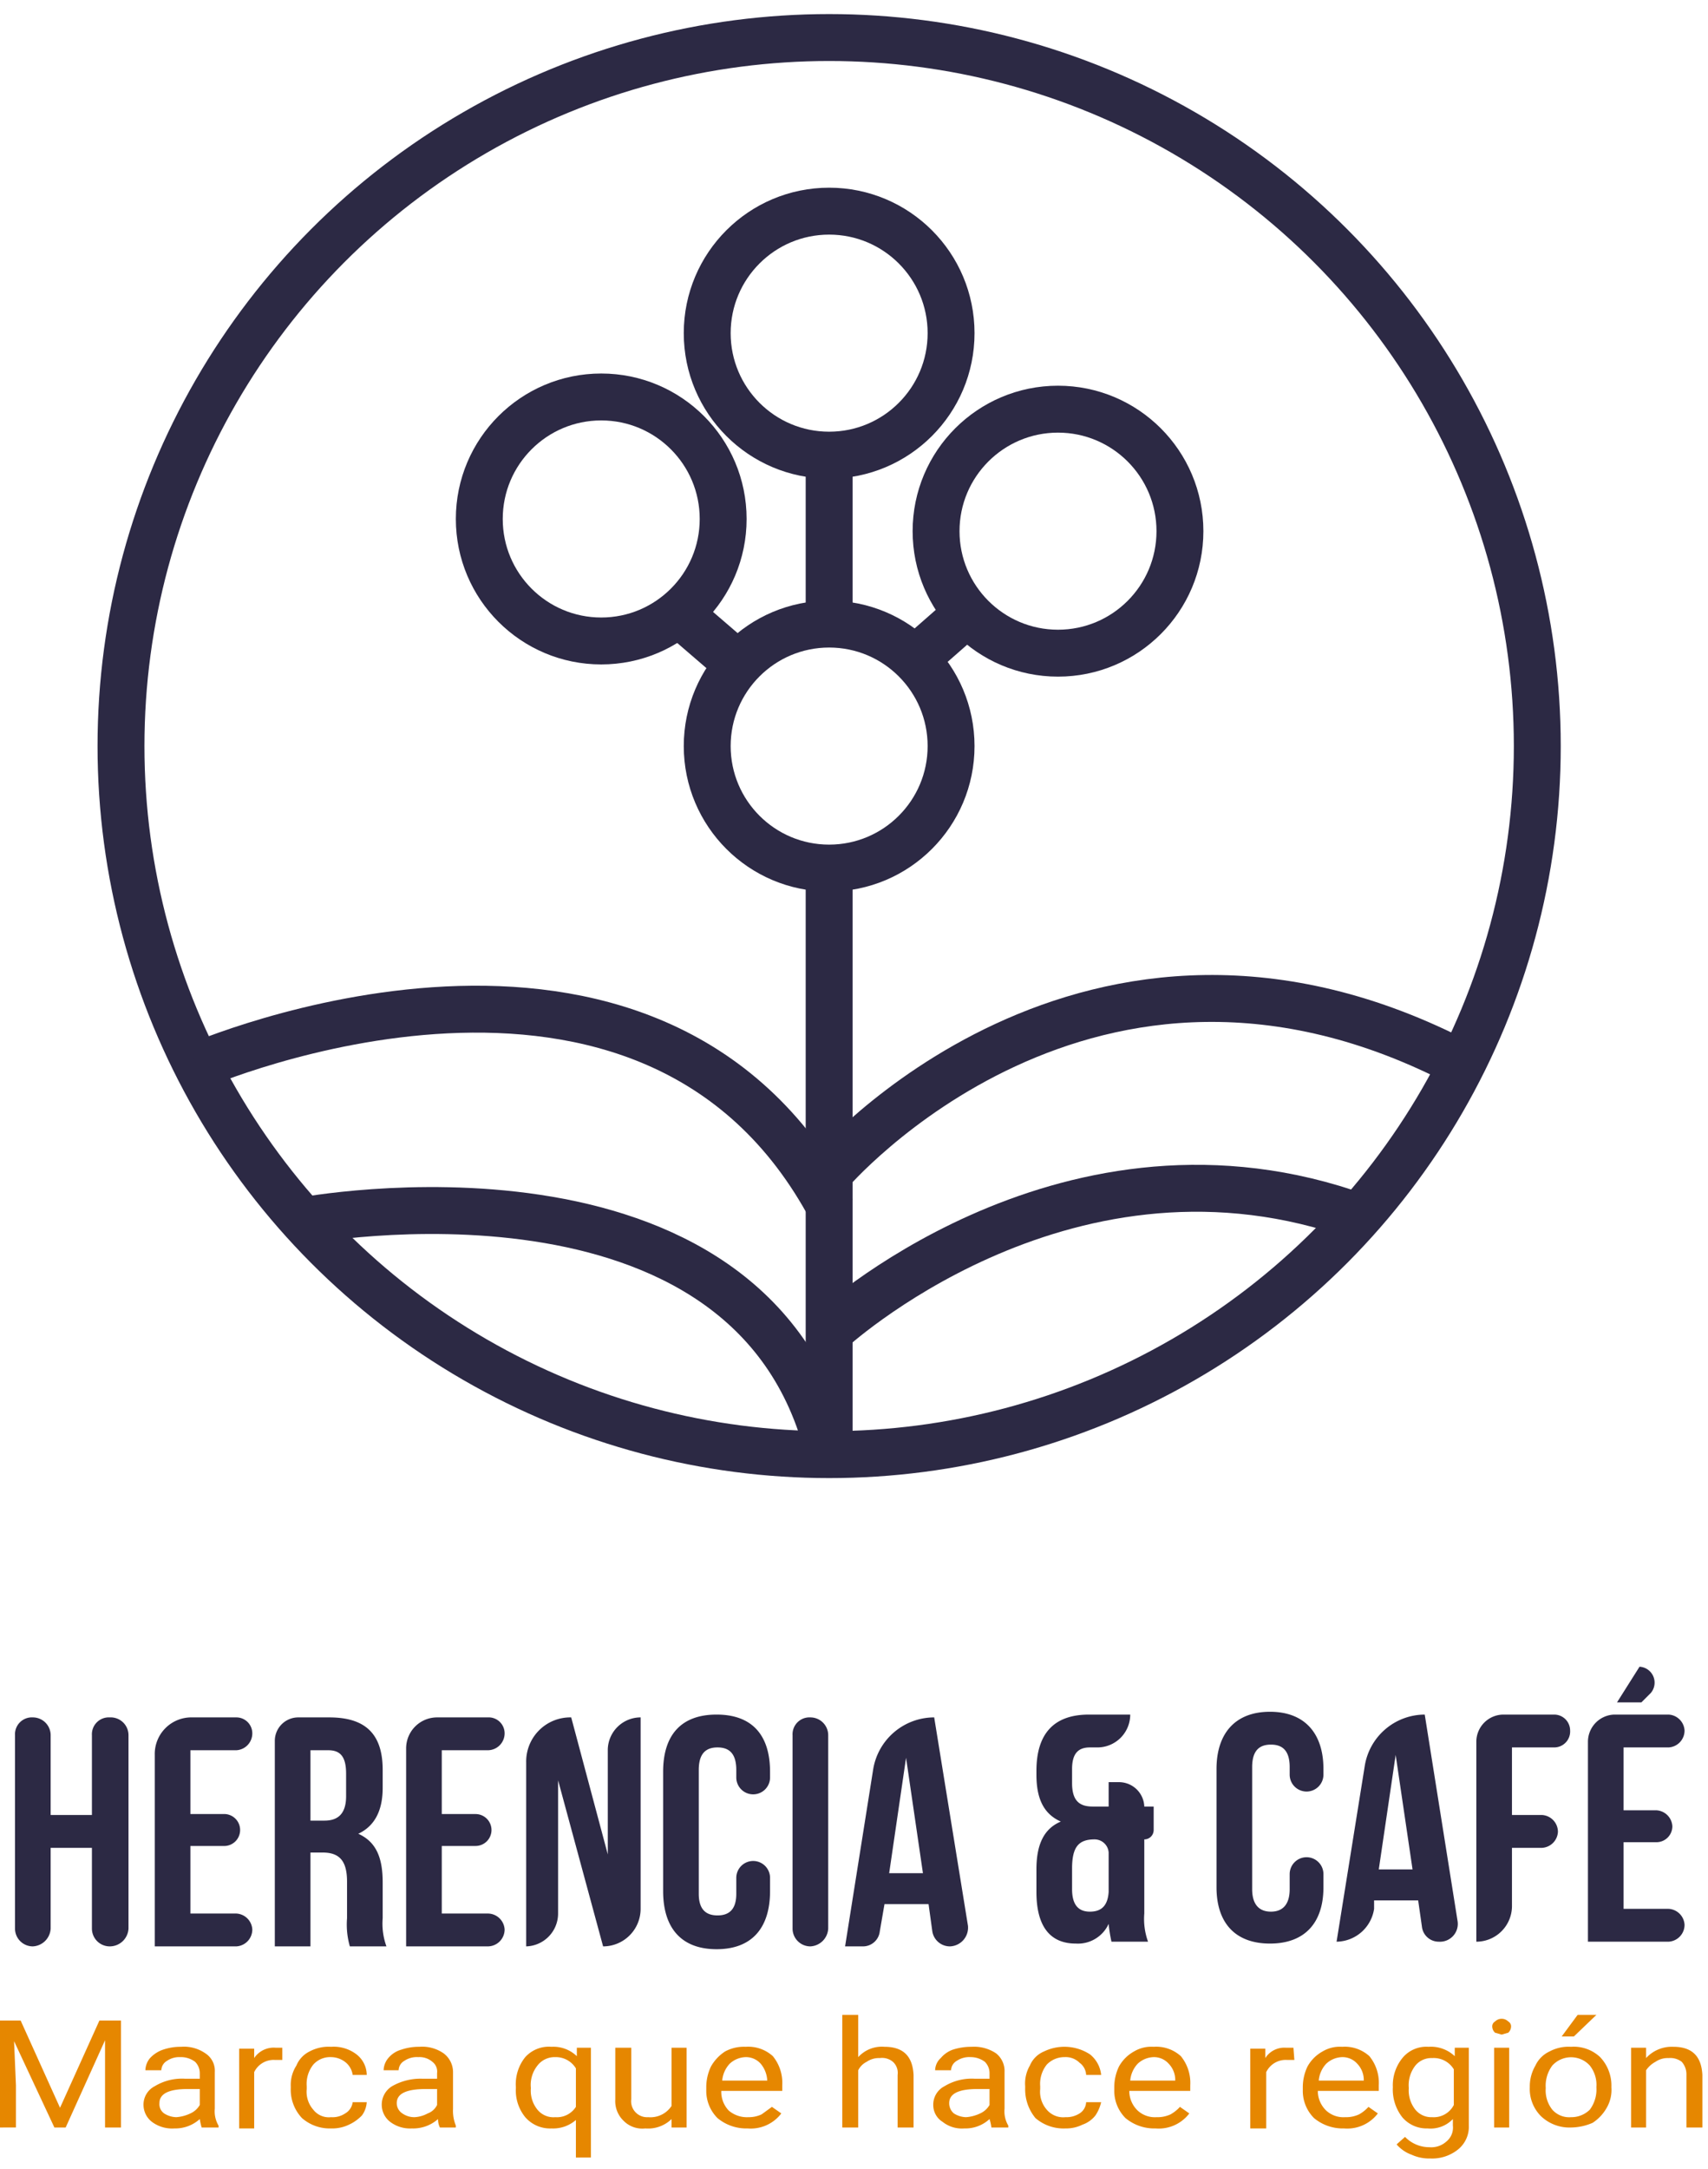 <svg id="Capa_1" data-name="Capa 1" xmlns="http://www.w3.org/2000/svg" viewBox="0 0 182.1 231.1"><defs><style>.cls-1{fill:none;stroke:#2c2944;stroke-miterlimit:10;stroke-width:5px;}.cls-2{fill:#e68700;}.cls-3{fill:#2c2944;}</style></defs><circle class="cls-1" cx="88.4" cy="79.5" r="75.5"/><line class="cls-1" x1="88.4" y1="155.1" x2="88.4" y2="93.6"/><circle class="cls-1" cx="64.1" cy="55.3" r="13"/><circle class="cls-1" cx="88.4" cy="35.5" r="13"/><circle class="cls-1" cx="112.8" cy="56.6" r="13"/><circle class="cls-1" cx="88.4" cy="79.5" r="13"/><line class="cls-1" x1="103.2" y1="65.3" x2="97.5" y2="70.3"/><line class="cls-1" x1="88.4" y1="48.5" x2="88.4" y2="66.5"/><line class="cls-1" x1="72.3" y1="65.3" x2="80.2" y2="72.1"/><path class="cls-1" d="M32.2,130.1s48-9.1,56.2,24.8"/><path class="cls-1" d="M21,113.6S69.4,92.5,88.7,129"/><path class="cls-1" d="M88.4,125s27.6-32.5,67.5-11.6"/><path class="cls-1" d="M88.4,141.9s24.5-22.8,55.1-12.7"/><path class="cls-2" d="M2.2,215.3l4.2,9.3,4.2-9.3h2.3v11.4H11.2v-9.3l-4.2,9.3H5.8l-4.3-9.2.2,4.7v4.5H0V215.3Z"/><path class="cls-2" d="M21.5,226.7a6.4,6.4,0,0,1-.2-.9,3.9,3.9,0,0,1-2.7,1,3.6,3.6,0,0,1-2.4-.7,2.3,2.3,0,0,1-.9-1.8,2.2,2.2,0,0,1,1.2-2,5.6,5.6,0,0,1,3.2-.8h1.6v-.6a1.7,1.7,0,0,0-.5-1.2,2.5,2.5,0,0,0-1.6-.5,2.3,2.3,0,0,0-1.4.4,1.2,1.2,0,0,0-.6,1H15.5a2.1,2.1,0,0,1,.5-1.3,3.4,3.4,0,0,1,1.4-.9,5.8,5.8,0,0,1,1.9-.3,4,4,0,0,1,2.6.7,2.2,2.2,0,0,1,1,2v3.9a3,3,0,0,0,.4,1.8v.2Zm-2.7-1.1a4.2,4.2,0,0,0,1.5-.4,2.2,2.2,0,0,0,1-.9v-1.7H20q-3,0-3,1.5a1.2,1.2,0,0,0,.5,1.1A2.5,2.5,0,0,0,18.8,225.6Z"/><path class="cls-2" d="M30.1,219.5h-.8a2.3,2.3,0,0,0-2.2,1.3v6H25.5v-8.5h1.6v1a2.5,2.5,0,0,1,2.3-1.1h.7Z"/><path class="cls-2" d="M35.3,225.6a2.4,2.4,0,0,0,1.5-.4,1.6,1.6,0,0,0,.8-1.2h1.5a2.7,2.7,0,0,1-.5,1.4,4.5,4.5,0,0,1-1.4,1,4.1,4.1,0,0,1-1.9.4,4.5,4.5,0,0,1-3.1-1.1,4.4,4.4,0,0,1-1.2-3.2v-.2a3.8,3.8,0,0,1,.6-2.2,2.9,2.9,0,0,1,1.4-1.5,4.3,4.3,0,0,1,2.3-.5,4,4,0,0,1,2.7.8,2.8,2.8,0,0,1,1.1,2.2H37.6a2.1,2.1,0,0,0-.7-1.3,2.5,2.5,0,0,0-1.6-.6,2.4,2.4,0,0,0-1.9.8,3.3,3.3,0,0,0-.7,2.3v.3a2.9,2.9,0,0,0,.7,2.2A2.1,2.1,0,0,0,35.3,225.6Z"/><path class="cls-2" d="M46.9,226.7a2,2,0,0,1-.2-.9,4,4,0,0,1-2.8,1,3.5,3.5,0,0,1-2.3-.7,2.3,2.3,0,0,1-.9-1.8,2.3,2.3,0,0,1,1.1-2,6.1,6.1,0,0,1,3.2-.8h1.6v-.6a1.3,1.3,0,0,0-.5-1.2,2.1,2.1,0,0,0-1.5-.5,2.4,2.4,0,0,0-1.5.4,1.2,1.2,0,0,0-.6,1H40.9a2.1,2.1,0,0,1,.5-1.3,2.8,2.8,0,0,1,1.4-.9,5.8,5.8,0,0,1,1.9-.3,4,4,0,0,1,2.6.7,2.5,2.5,0,0,1,1,2v3.9a4.2,4.2,0,0,0,.3,1.8v.2Zm-2.7-1.1a3.3,3.3,0,0,0,1.4-.4,1.8,1.8,0,0,0,1-.9v-1.7H45.4c-2.1,0-3.1.5-3.1,1.5a1.3,1.3,0,0,0,.6,1.1A2.2,2.2,0,0,0,44.2,225.6Z"/><path class="cls-2" d="M55,222.4a4.6,4.6,0,0,1,1-3.2,3.4,3.4,0,0,1,2.8-1.1,3.6,3.6,0,0,1,2.7,1v-.9H63v11.7H61.4v-4a3.7,3.7,0,0,1-2.6.9,3.5,3.5,0,0,1-2.8-1.2,4.5,4.5,0,0,1-1-3.1Zm1.6.1a3.2,3.2,0,0,0,.7,2.3,2.2,2.2,0,0,0,1.9.8,2.4,2.4,0,0,0,2.2-1.1v-4.1a2.5,2.5,0,0,0-2.2-1.2,2.3,2.3,0,0,0-1.9.9A3.3,3.3,0,0,0,56.6,222.5Z"/><path class="cls-2" d="M71.6,225.8a3.6,3.6,0,0,1-2.8,1,2.8,2.8,0,0,1-2.3-.8,2.9,2.9,0,0,1-.9-2.3v-5.5h1.7v5.5a1.7,1.7,0,0,0,1.8,1.9,2.7,2.7,0,0,0,2.5-1.2v-6.2h1.6v8.5H71.6Z"/><path class="cls-2" d="M79.7,226.8a4.8,4.8,0,0,1-3.2-1.1,4.1,4.1,0,0,1-1.2-3v-.3a5.1,5.1,0,0,1,.5-2.2,4.6,4.6,0,0,1,1.5-1.6,4.2,4.2,0,0,1,2.2-.5,3.9,3.9,0,0,1,2.9,1,4.5,4.5,0,0,1,1,3.1v.6H76.9a2.9,2.9,0,0,0,.8,2.1,3,3,0,0,0,2.1.7,3.2,3.2,0,0,0,1.4-.3l1.1-.8,1,.7A4.1,4.1,0,0,1,79.7,226.8Zm-.2-7.6a2.6,2.6,0,0,0-1.7.7,3,3,0,0,0-.8,1.8h4.8a3,3,0,0,0-.7-1.8A2.1,2.1,0,0,0,79.5,219.2Z"/><path class="cls-2" d="M91.5,219.2a3.4,3.4,0,0,1,2.8-1.1c2,0,3,1,3.1,3v5.6H95.7v-5.6a1.6,1.6,0,0,0-.5-1.4,1.8,1.8,0,0,0-1.4-.4,2.3,2.3,0,0,0-1.4.4,2,2,0,0,0-.9.9v6.1H89.8v-12h1.7Z"/><path class="cls-2" d="M105.7,226.7a5.1,5.1,0,0,0-.2-.9,3.8,3.8,0,0,1-2.7,1,3.3,3.3,0,0,1-2.3-.7,2.1,2.1,0,0,1-1-1.8,2.2,2.2,0,0,1,1.2-2,5.6,5.6,0,0,1,3.2-.8h1.6v-.6a1.7,1.7,0,0,0-.5-1.2,2.5,2.5,0,0,0-1.5-.5,2.4,2.4,0,0,0-1.5.4,1.2,1.2,0,0,0-.6,1H99.7a1.8,1.8,0,0,1,.6-1.3,3,3,0,0,1,1.3-.9,6.4,6.4,0,0,1,2-.3,4.2,4.2,0,0,1,2.6.7,2.4,2.4,0,0,1,.9,2v3.9a3,3,0,0,0,.4,1.8v.2Zm-2.7-1.1a4.2,4.2,0,0,0,1.5-.4,2.2,2.2,0,0,0,1-.9v-1.7h-1.3q-3,0-3,1.5a1.4,1.4,0,0,0,.5,1.1A2.5,2.5,0,0,0,103,225.6Z"/><path class="cls-2" d="M113.6,225.6a2.6,2.6,0,0,0,1.5-.4,1.5,1.5,0,0,0,.7-1.2h1.6a4.2,4.2,0,0,1-.6,1.4,3,3,0,0,1-1.4,1,3.9,3.9,0,0,1-1.8.4,4.6,4.6,0,0,1-3.2-1.1,4.8,4.8,0,0,1-1.1-3.2v-.2a3.8,3.8,0,0,1,.5-2.2,2.8,2.8,0,0,1,1.5-1.5,5,5,0,0,1,4.9.3,3.2,3.2,0,0,1,1.2,2.2h-1.6a1.7,1.7,0,0,0-.7-1.3,2.1,2.1,0,0,0-1.6-.6,2.6,2.6,0,0,0-1.9.8,3.3,3.3,0,0,0-.7,2.3v.3a2.9,2.9,0,0,0,.7,2.2A2.3,2.3,0,0,0,113.6,225.6Z"/><path class="cls-2" d="M123.2,226.8a4.8,4.8,0,0,1-3.2-1.1,4.1,4.1,0,0,1-1.2-3v-.3a5.1,5.1,0,0,1,.5-2.2,4.1,4.1,0,0,1,1.6-1.6,3.6,3.6,0,0,1,2.1-.5,3.9,3.9,0,0,1,2.9,1,4.5,4.5,0,0,1,1,3.1v.6h-6.5a2.9,2.9,0,0,0,.9,2.1,2.7,2.7,0,0,0,2,.7,3.3,3.3,0,0,0,1.5-.3,3.9,3.9,0,0,0,1-.8l1,.7A4.1,4.1,0,0,1,123.2,226.8Zm-.2-7.6a2.6,2.6,0,0,0-1.7.7,3,3,0,0,0-.8,1.8h4.8a2.5,2.5,0,0,0-.7-1.8A2.1,2.1,0,0,0,123,219.2Z"/><path class="cls-2" d="M138,219.5h-.8a2.3,2.3,0,0,0-2.2,1.3v6h-1.7v-8.5h1.6v1a2.4,2.4,0,0,1,2.2-1.1h.8Z"/><path class="cls-2" d="M143.3,226.8a4.8,4.8,0,0,1-3.2-1.1,4.1,4.1,0,0,1-1.2-3v-.3a5.1,5.1,0,0,1,.5-2.2,4.1,4.1,0,0,1,1.6-1.6,3.6,3.6,0,0,1,2.1-.5,3.9,3.9,0,0,1,2.9,1,4.5,4.5,0,0,1,1,3.1v.6h-6.5a2.9,2.9,0,0,0,.9,2.1,2.7,2.7,0,0,0,2,.7,3.3,3.3,0,0,0,1.5-.3,3.9,3.9,0,0,0,1-.8l1,.7A4.1,4.1,0,0,1,143.3,226.8Zm-.2-7.6a2.6,2.6,0,0,0-1.7.7,3,3,0,0,0-.8,1.8h4.8a2.5,2.5,0,0,0-.7-1.8A2.1,2.1,0,0,0,143.1,219.2Z"/><path class="cls-2" d="M148.5,222.4a4.6,4.6,0,0,1,1.1-3.2,3.3,3.3,0,0,1,2.7-1.1,3.7,3.7,0,0,1,2.8,1v-.9h1.5v8.3a3.1,3.1,0,0,1-1.1,2.5,4.4,4.4,0,0,1-3,1,4.5,4.5,0,0,1-2-.4,3.8,3.8,0,0,1-1.6-1.1l.9-.8a3.6,3.6,0,0,0,2.6,1.1,2.4,2.4,0,0,0,1.8-.6,1.9,1.9,0,0,0,.7-1.7v-.7a3.3,3.3,0,0,1-2.7,1,3.4,3.4,0,0,1-2.7-1.2A4.8,4.8,0,0,1,148.5,222.4Zm1.7.1a3.3,3.3,0,0,0,.7,2.3,2.2,2.2,0,0,0,1.8.8,2.4,2.4,0,0,0,2.3-1.3v-3.8a2.5,2.5,0,0,0-2.3-1.2,2.2,2.2,0,0,0-1.8.8A3.4,3.4,0,0,0,150.2,222.5Z"/><path class="cls-2" d="M159.1,216a.6.6,0,0,1,.3-.6,1,1,0,0,1,1.4,0,.6.6,0,0,1,.3.6.9.9,0,0,1-.3.6l-.7.2-.7-.2A.9.9,0,0,1,159.1,216Zm1.8,10.7h-1.6v-8.5h1.6Z"/><path class="cls-2" d="M163.1,222.4a4.4,4.4,0,0,1,.6-2.3,3.1,3.1,0,0,1,1.5-1.5,4.3,4.3,0,0,1,2.3-.5,4.1,4.1,0,0,1,3.1,1.1,4.4,4.4,0,0,1,1.2,3.2h0a3.8,3.8,0,0,1-.5,2.2,4.6,4.6,0,0,1-1.5,1.6,5.9,5.9,0,0,1-2.3.5,4.4,4.4,0,0,1-3.2-1.2,4.1,4.1,0,0,1-1.2-3.1Zm1.7.1a3.3,3.3,0,0,0,.7,2.3,2.4,2.4,0,0,0,2,.8,2.8,2.8,0,0,0,2-.8,3.6,3.6,0,0,0,.7-2.4,3.3,3.3,0,0,0-.7-2.3,2.7,2.7,0,0,0-4,0A3.6,3.6,0,0,0,164.8,222.5Zm3.4-7.8h2l-2.4,2.3h-1.3Z"/><path class="cls-2" d="M175.5,218.2v1.1a3.7,3.7,0,0,1,2.9-1.2c2,0,3,1,3.1,3v5.6h-1.7v-5.6a2,2,0,0,0-.5-1.4,2,2,0,0,0-1.4-.4,2.3,2.3,0,0,0-1.4.4,2.8,2.8,0,0,0-1,.9v6.1h-1.6v-8.5Z"/><path class="cls-3" d="M113.1,194.1c-1.8-.8-2.6-2.4-2.6-5v-.4c0-3.9,1.8-6,5.6-6h4.4a3.5,3.5,0,0,1-3.5,3.5h-.8c-1.2,0-1.9.6-1.9,2.3V190c0,1.9.8,2.5,2.2,2.5h1.7v-2.6h1.1a2.7,2.7,0,0,1,2.7,2.6h1V195a1,1,0,0,1-1,1h0v7.9a7.1,7.1,0,0,0,.4,3h-3.9a15.2,15.2,0,0,1-.3-1.9,3.6,3.6,0,0,1-3.5,2.1c-2.8,0-4.2-1.9-4.2-5.5v-2.4C110.5,196.7,111.2,194.9,113.1,194.1Zm3.1,9.6c1.2,0,1.9-.6,2-2.1v-4.2a1.5,1.5,0,0,0-1.5-1.4h0c-1.7,0-2.4.8-2.4,3.1v2.2C114.3,203,115,203.7,116.2,203.7Z"/><path class="cls-3" d="M139.3,197.9a1.8,1.8,0,0,1,1.8,1.8v1.4c0,3.8-2,6-5.7,6s-5.7-2.2-5.7-6V188.5c0-3.8,2-6.1,5.7-6.1s5.7,2.3,5.7,6.1v.6a1.8,1.8,0,0,1-1.8,1.8h0a1.8,1.8,0,0,1-1.8-1.8v-.8c0-1.8-.8-2.4-2-2.4s-2,.6-2,2.4v13c0,1.7.8,2.4,2,2.4s2-.7,2-2.4v-1.6a1.8,1.8,0,0,1,1.8-1.8Z"/><path class="cls-3" d="M153.4,206.9h0a1.8,1.8,0,0,1-1.8-1.6l-.4-2.8h-4.7v.9a4.1,4.1,0,0,1-4,3.5h0l3-18.7a6.5,6.5,0,0,1,6.4-5.5h0l3.5,22A1.9,1.9,0,0,1,153.4,206.9Zm-6.4-7.7h3.6L148.8,187Z"/><path class="cls-3" d="M161.2,193.4h3.2a1.8,1.8,0,0,1,1.7,1.8h0a1.8,1.8,0,0,1-1.7,1.7h-3.2v6.2a3.8,3.8,0,0,1-3.8,3.8h0V185.6a2.9,2.9,0,0,1,2.9-2.9h5.4a1.7,1.7,0,0,1,1.7,1.7h0a1.7,1.7,0,0,1-1.7,1.8h-4.5Z"/><path class="cls-3" d="M173.1,192.9h3.5a1.8,1.8,0,0,1,1.7,1.7h0a1.7,1.7,0,0,1-1.7,1.7h-3.5v7.1h4.8a1.8,1.8,0,0,1,1.7,1.7h0a1.8,1.8,0,0,1-1.7,1.8h-8.6V185.6a2.9,2.9,0,0,1,2.8-2.9h5.8a1.8,1.8,0,0,1,1.7,1.7h0a1.8,1.8,0,0,1-1.7,1.8h-4.8Zm2.9-12.5-1,1h-2.6l2.4-3.8h0A1.7,1.7,0,0,1,176,180.4Z"/><path class="cls-3" d="M3.5,207.4h0a1.9,1.9,0,0,1-1.9-1.9V184.9A1.8,1.8,0,0,1,3.5,183h0a1.9,1.9,0,0,1,1.9,1.9v8.5H9.8v-8.5a1.8,1.8,0,0,1,1.9-1.9h0a1.9,1.9,0,0,1,2,1.9v20.6a2,2,0,0,1-2,1.9h0a1.9,1.9,0,0,1-1.9-1.9v-8.6H5.4v8.6A2,2,0,0,1,3.5,207.4Z"/><path class="cls-3" d="M20.3,193.3h3.5a1.7,1.7,0,0,1,1.8,1.7h0a1.7,1.7,0,0,1-1.8,1.7H20.3v7.2h4.9a1.8,1.8,0,0,1,1.7,1.7h0a1.8,1.8,0,0,1-1.7,1.8H16.5V187a3.9,3.9,0,0,1,4-4h4.7a1.7,1.7,0,0,1,1.7,1.7h0a1.8,1.8,0,0,1-1.7,1.8H20.3Z"/><path class="cls-3" d="M37.3,207.4a8.4,8.4,0,0,1-.3-3v-3.9c0-2.2-.8-3.1-2.6-3.1H33.1v10H29.3V185.5a2.5,2.5,0,0,1,2.5-2.5h3.3c3.9,0,5.7,1.8,5.7,5.6v1.9c0,2.5-.9,4.1-2.6,4.9,2,.9,2.6,2.7,2.6,5.2v3.8a7.1,7.1,0,0,0,.4,3Zm-4.2-20.9V194h1.5c1.4,0,2.3-.7,2.3-2.6V189c0-1.8-.6-2.5-1.9-2.5Z"/><path class="cls-3" d="M47.1,193.3h3.6a1.7,1.7,0,0,1,1.7,1.7h0a1.7,1.7,0,0,1-1.7,1.7H47.1v7.2H52a1.8,1.8,0,0,1,1.8,1.7h0a1.8,1.8,0,0,1-1.8,1.8H43.3V186.3a3.3,3.3,0,0,1,3.3-3.3H52a1.7,1.7,0,0,1,1.8,1.7h0a1.8,1.8,0,0,1-1.8,1.8H47.1Z"/><path class="cls-3" d="M59.5,189.7v14.2a3.5,3.5,0,0,1-3.4,3.5h0V187.8a4.7,4.7,0,0,1,4.8-4.8h0l3.9,14.6V186.4a3.5,3.5,0,0,1,3.5-3.4h0v20.4a4,4,0,0,1-4,4h0Z"/><path class="cls-3" d="M80.3,198.3a1.8,1.8,0,0,1,1.8,1.8v1.4c0,3.9-1.9,6.2-5.7,6.2s-5.7-2.3-5.7-6.2V188.8c0-3.9,1.9-6.1,5.7-6.1s5.7,2.2,5.7,6.1v.6a1.8,1.8,0,0,1-1.8,1.8h0a1.8,1.8,0,0,1-1.8-1.8v-.8c0-1.8-.8-2.4-2-2.4s-2,.6-2,2.4v13.2c0,1.7.8,2.3,2,2.3s2-.6,2-2.3v-1.7a1.8,1.8,0,0,1,1.8-1.8Z"/><path class="cls-3" d="M86.4,183h0a1.9,1.9,0,0,1,1.9,1.9v20.6a2,2,0,0,1-1.9,1.9h0a1.9,1.9,0,0,1-1.9-1.9V184.9A1.8,1.8,0,0,1,86.4,183Z"/><path class="cls-3" d="M101.3,207.4h0a1.9,1.9,0,0,1-1.9-1.6l-.4-2.9H94.3l-.5,2.9a1.8,1.8,0,0,1-1.8,1.6H90.1l3-18.9a6.6,6.6,0,0,1,6.5-5.5h0l3.6,22.2A2,2,0,0,1,101.3,207.4Zm-6.5-7.8h3.6l-1.8-12.3Z"/></svg>